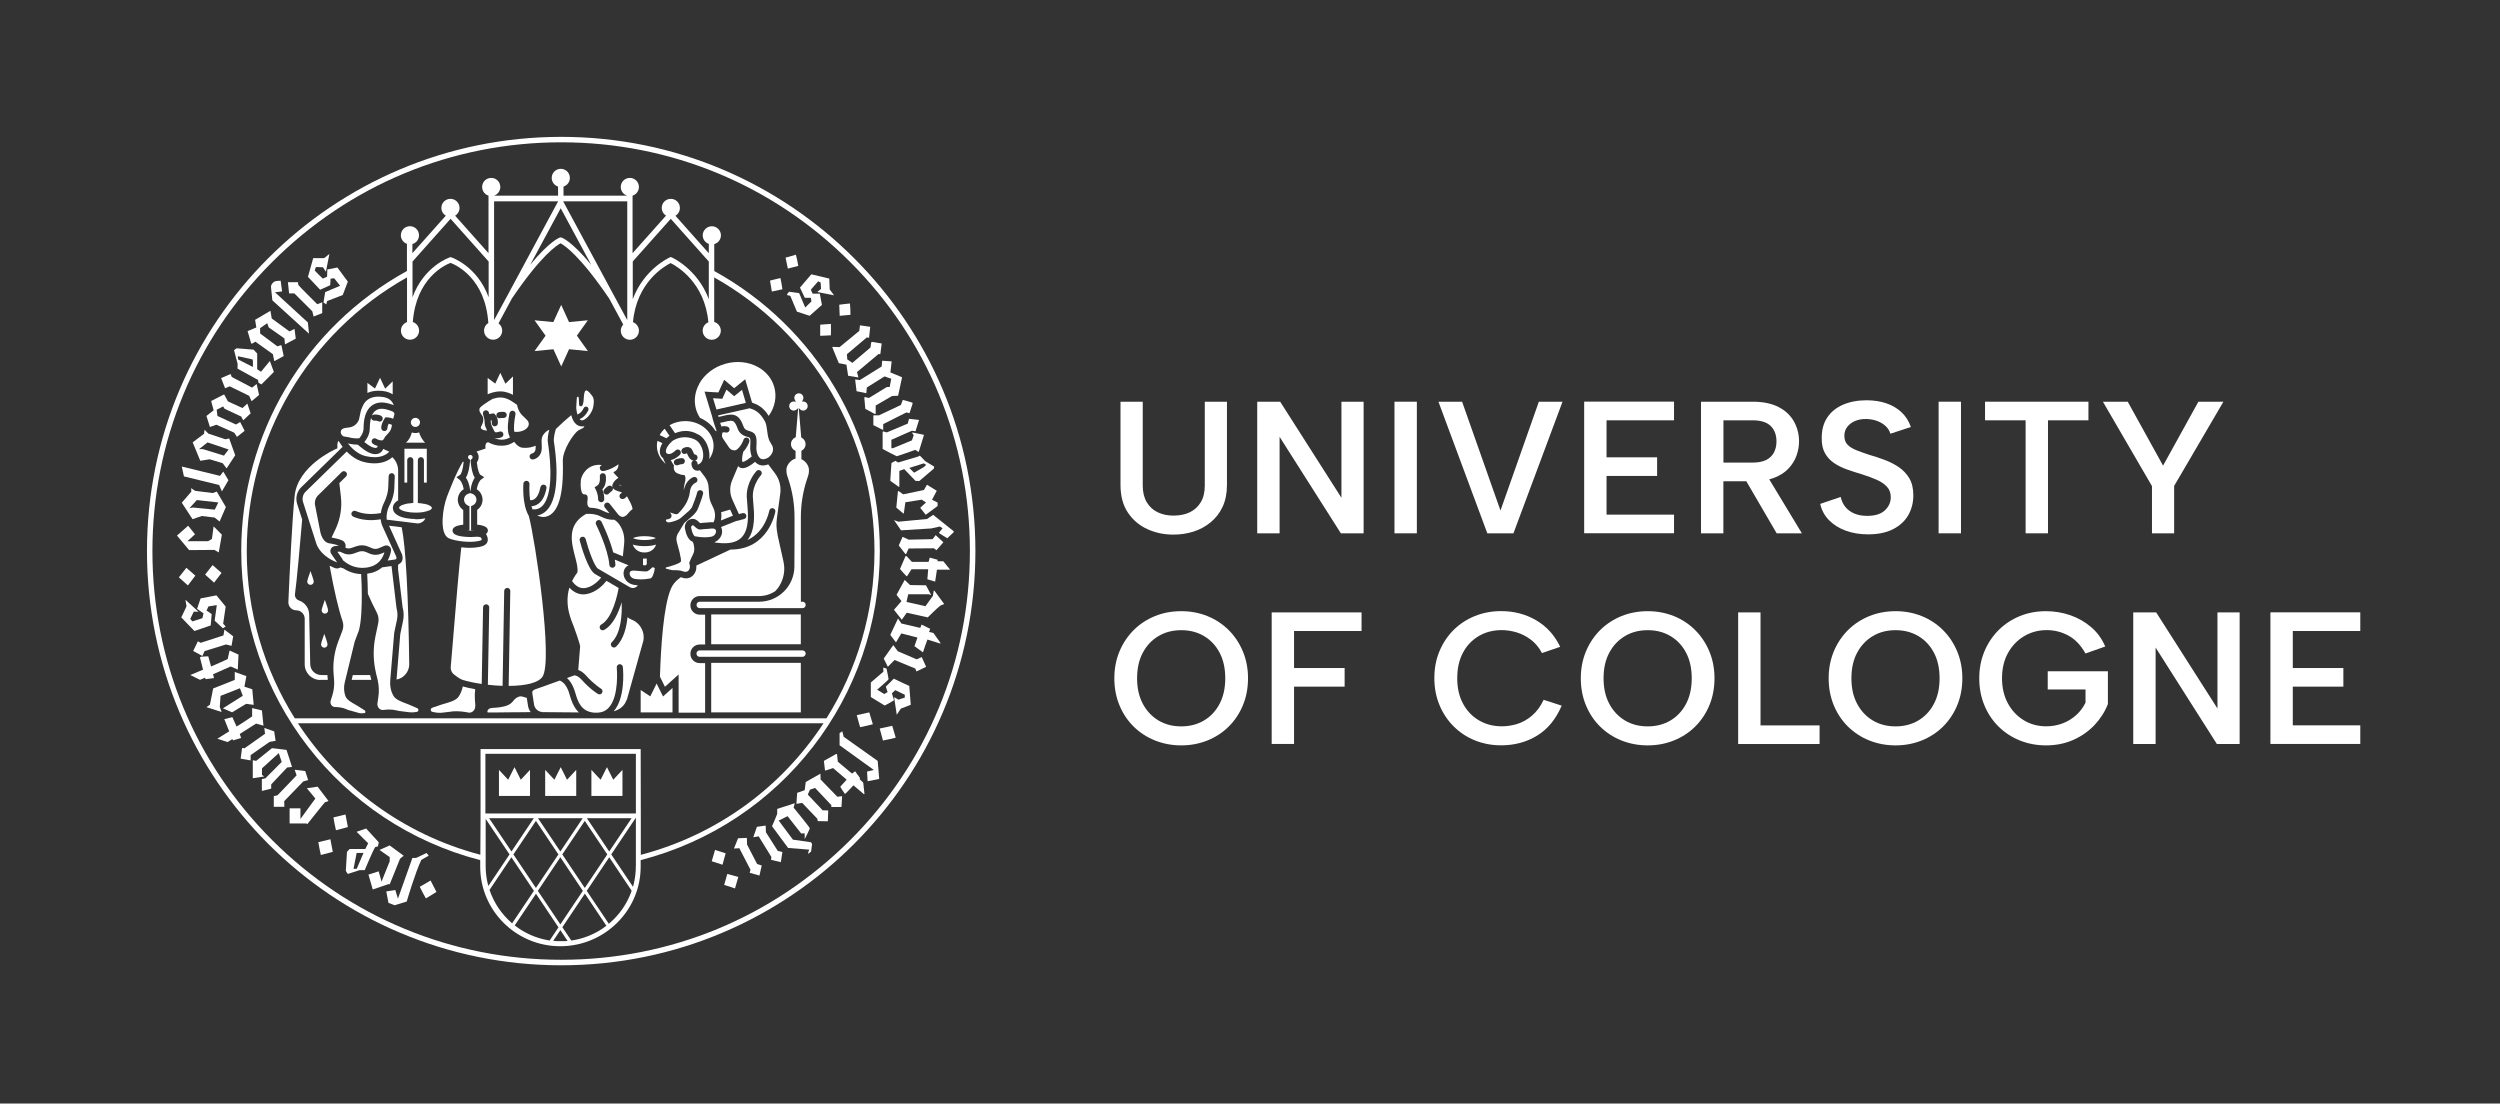 <?xml version="1.0" encoding="UTF-8"?>
<svg xmlns="http://www.w3.org/2000/svg" id="Englisch_Negativ" data-name="Englisch Negativ" viewBox="0 0 385.61 170.21">
  <rect x="0" y="0" width="385.61" height="170.21" fill="#333333" stroke="none"/>
  <g>
    <g>
      <g>
        <polygon points="88.88 118.75 87.46 120.27 86.49 118.33 85.51 120.27 84.09 118.75 84.09 122.77 88.88 122.77 88.88 118.75" style="fill: #fff;"></polygon>
        <polygon points="96.01 118.75 94.59 120.27 93.62 118.33 92.64 120.27 91.22 118.75 91.22 122.77 96.01 122.77 96.01 118.75" style="fill: #fff;"></polygon>
        <polygon points="81.75 118.75 80.33 120.27 79.36 118.33 78.38 120.27 76.96 118.75 76.96 122.77 81.75 122.77 81.75 118.75" style="fill: #fff;"></polygon>
      </g>
      <g>
        <rect x="109.7" y="102.24" width="13.82" height="7.64" style="fill: #fff;"></rect>
        <path d="M47.39,89.71c0,.27,.22,.5,.5,.5s.5-.22,.5-.5c0-.2-.26-.97-.5-1.63-.24,.66-.5,1.43-.5,1.63Z" style="fill: #fff;"></path>
        <path d="M68.89,76.77v.02c-.27,.68-.58,2.08-.62,3.34-.04,1.11,.1,2.52,.99,2.91,1.03,.44,3.2,.7,4.56,.41,.43-.1,.48-.17,.48-.18,0-.01,0-.07-.02-.14-.08-.26-.11-.27-.49-.33-.05-.01-.19-.01-.32-.01-.29,.03-.64,.04-.94,.04-.51,0-1.47-.04-2.09-.28l-.04-.02s-.03-.01-.04-.02c-.02,0-.05-.02-.09-.04-.01,0-.02,0-.04-.02-.04-.02-.09-.04-.14-.07-.07-.04-.12-.11-.17-.19-.08-.09-.12-.21-.12-.34,0-.32,.17-.76,1.65-.92v-2.27c-.52-.35-.84-.95-.84-1.58,0-.66,.35-1.28,.91-1.62-.17-1.01-.56-1.39-.6-1.43l-.52-.42,.56-.36c.15-.09,.43-.7,.55-1.94-.03-.04-.07-.09-.1-.14-1.04,1.71-2.16,4.63-2.53,5.6Z" style="fill: #fff;"></path>
        <path d="M64.07,80.05c-.56,0-1.97-.06-2.82-.63-.43-.27-.65-.64-.65-1.07,0-.08,0-.17,.03-.25,.08-.37,.34-.67,.78-.92v-4.59c0-.78-.32-1.53-.89-2.07-.41,.37-1.29,.95-2.75,.95-.52,0-1.08-.07-1.65-.21-.34-.08-.66-.21-.99-.37-.57-.29-1.13-.7-1.65-1.24l-6.33,6.18c-.43,.42-.58,1.03-.41,1.6l2.09,6.54c.79,1.93,2.96,2.69,2.98,2.7l.11,.06s.04,.01,.05,0c0,0,0-.02,0-.03l-.88-1.27c-.15-.22-.18-.5-.07-.74,.11-.24,.33-.41,.59-.45l.66-.08c-.49-.2-1.42-.35-1.61-.38-.75-.19-1.09-1.13-1.21-1.53l-.83-4.21c-.06-.19-.07-.4-.05-.6,.04-.44,.26-.86,.61-1.15l3.53-3.48c.14-.14,.36-.18,.53-.09,.06,.03,.1,.06,.14,.1,.09,.09,.14,.21,.14,.33,0,.13-.05,.25-.14,.34l-1.04,1.02,.24,2.09c.2,1.72-.09,3.46-.83,5.03l-.61,1.28c.34,.06,1.15,.22,1.64,.45,.41,.19,.62,.66,.49,1.1l.23,.1c.2,.06,.47,.04,.7-.04l.78-.27c.6-.21,1.24-.19,1.82,.06l.62,.26c.31,.13,.66,.13,.97,0l.91-.39c.25-.1,.54-.06,.75,.1,.21,.17,.31,.45,.26,.71-.05,.3-.19,.87-.52,1.47l1.15-.16s.03-.02,.04-.02h.02c.07-.06,.12-.09,.14-.12,.03-.04,.03-.09-.02-.3l-2.1-4.63c-.17-.38-.27-.76-.31-1.13-.35,.06-.69,.09-1,.11-.15,.01-.3,.02-.45,.02-1.52,0-2.52-.42-2.79-.55-.12-.06-.2-.16-.25-.28-.04-.12-.03-.25,.03-.36,.13-.23,.41-.32,.64-.21h.02c.16,.09,1.02,.45,2.35,.45h.03c.48,0,.97-.05,1.45-.14,.08-.57,.25-1.12,.51-1.63,.2-.4,.36-.83,.47-1.26,.1-.39,.16-.79,.17-1.19l.06-1.62c0-.25,.22-.46,.47-.46,.14,0,.25,.06,.34,.15,.09,.09,.13,.22,.13,.34l-.07,1.85c-.03,.63-.17,1.28-.43,1.94-.08,.22-.19,.45-.31,.68-.35,.68-.5,1.43-.44,2.21l4.74,.58c.32,.02,.67-.11,.94-.36,.13-.12,.23-.26,.29-.42-.47,.1-1.01,.15-1.57,.15Z" style="fill: #fff;"></path>
        <path d="M49.61,94.15c0,.27,.22,.5,.5,.5s.5-.22,.5-.5c0-.2-.26-.97-.5-1.63-.24,.66-.5,1.44-.5,1.63Z" style="fill: #fff;"></path>
        <path d="M66.15,78.76s.09-.04,.14-.07c.06-.03,.1-.06,.13-.08,.01-.01,.02-.02,.04-.03l.02-.02s.06-.06,.08-.08c.01-.01,.02-.02,.02-.03,.02-.04,.04-.07,.04-.1-.01-.02-.02-.03-.02-.05v-.03s-.01-.02-.01-.03c0,0-.02-.02-.03-.03l-.04-.04s-.03-.03-.04-.05c-.02-.02-.04-.03-.07-.05l-.02-.02s-.07-.04-.1-.06c-.04-.02-.09-.04-.14-.07h-.02s-.07-.04-.1-.05c-.06-.02-.13-.04-.2-.07-.04-.01-.08-.02-.12-.03-.09-.02-.18-.04-.27-.06h-.07c-.26-.06-.53-.09-.8-.11h-.12s0-6.62,0-6.62c0-.26,.21-.47,.47-.47s.47,.21,.47,.47v3.46h.44v-5.22h-3.45v5.22h.43v-3.46c0-.26,.21-.47,.47-.47s.47,.21,.47,.47v6.61s-.12,0-.12,0c-.06,0-.12,.01-.18,.02h-.05c-.1,.01-.2,.02-.29,.04-.03,0-.06,0-.08,.01l-.02-.06v.06s-.04,0-.07,0l-.22,.04s-.06,.01-.09,.02c-.03,0-.06,.01-.09,.02-.03,0-.05,.01-.07,.02-.16,.04-.31,.09-.45,.15h-.03c-.07,.05-.13,.08-.18,.11l-.03,.02s-.09,.06-.12,.09c0,.01-.02,.02-.03,.03-.03,.03-.05,.05-.06,.07,0,0,0,.02,0,.03v.02s0,.02-.01,.03c0,.23,.42,.47,1.07,.61,.43,.1,.93,.15,1.46,.15,.04,0,.08,0,.13,0h.19c.08,0,.16-.01,.23-.02,.02,0,.05,0,.07,0h.06c.17-.02,.29-.04,.41-.05h.04c.2-.04,.4-.08,.57-.13l.06-.02c.11-.03,.2-.07,.26-.1l.05-.02Z" style="fill: #fff;"></path>
        <path d="M72.3,70.76l.19,.15v.29c-.07,.8-.23,1.86-.63,2.47,.25,.36,.56,1,.67,2.02l.02,.21,.02-.2c.11-1.04,.42-1.67,.66-2.02-.4-.61-.56-1.68-.63-2.47l-.02-.24,.19-.18c.09-.07,.13-.16,.13-.27,0-.2-.16-.35-.36-.35s-.35,.16-.35,.35c0,.1,.04,.19,.12,.25Z" style="fill: #fff;"></path>
        <path d="M83.61,109.84s.03,0,.05,0c.02,0,.03,0,.04,0l5.59,.05c-.85-.81-1.2-1.94-1.42-2.71-.09-.3-.17-.56-.25-.75-.26-.57-.57-1.15-1.27-1.46-1.3,.47-2.69,.96-3.27,1.17l-.32,.11c-.43,.15-.71,.25-.65,.69,.06,.48,.25,1.62,.25,1.63,.03,.33,.17,.63,.4,.86h0c.23,.23,.53,.37,.85,.39h0Z" style="fill: #fff;"></path>
        <path d="M124.03,101.22s.03-.02,.04-.03c.03-.03,.06-.05,.08-.08,0,0,.01-.02,.03-.04,.02-.04,.04-.07,.06-.1v-.03s.03-.08,.03-.12v-.03s-.01-.09-.03-.13v-.03s-.03-.04-.05-.07v-.02s-.03-.02-.04-.03v-.02s-.05-.04-.07-.06c-.02-.02-.05-.03-.07-.04-.03-.02-.05-.03-.07-.04-.06-.02-.11-.03-.16-.03h-15.87c-.26,0-.48,.21-.48,.48v.03c0,.26,.21,.48,.48,.48h15.87c.05,0,.11-.01,.16-.03,.01,0,.03-.01,.04-.02l.04-.02Z" style="fill: #fff;"></path>
        <path d="M74.3,105.51l.21-11.83c0-.26,.21-.47,.47-.47,.14,0,.26,.05,.35,.15,.09,.09,.13,.21,.13,.33l-.21,11.93c.71,.08,1.48,.14,2.27,.17l.25-14.64c0-.26,.22-.47,.47-.47,.13,0,.25,.05,.34,.14,.09,.09,.14,.21,.13,.34l-.25,14.64c2.76-.02,4.61-.52,5.21-1.41,1.67-2.49-1.12-21.1-2.1-24.8h0c-1.09-1.84-.84-4.96-.84-4.99,.01-.26,.24-.45,.5-.44,.26,.02,.46,.25,.44,.51h0c-.02,.32-.06,1.38,.1,2.48,.16,.01,.38,0,.6-.13,.46-.26,.8-.91,.99-1.88,.03-.13,.1-.24,.21-.31,.11-.07,.23-.1,.35-.07,.12,.02,.23,.09,.3,.19,.07,.1,.1,.23,.07,.35-.24,1.28-.73,2.14-1.47,2.54-.26,.15-.55,.23-.85,.24,.05,.16,.1,.33,.17,.49,.64,.04,1.13-.13,1.54-.56,2.02-2.12,.95-8.95,.83-9.73-.08-.49,0-1.18,.21-2-.33,.14-.75,.47-1,.91-.21,.37-.19,.76-.17,1.21v.1c.02,.33,.04,.66-.03,1.03-.22,1.18-1.28,1.34-1.29,1.34-.12,.02-.25-.01-.35-.08-.1-.07-.17-.19-.19-.31-.02-.12,0-.24,.08-.35,.07-.1,.18-.17,.31-.19,.07-.01,.42-.11,.51-.58,.04-.21,.04-.43,.03-.61-.52,.22-1.05,.33-1.58,.33-.17,0-.31-.01-.45-.02-.51-.05-.91-.44-1.16-.76-.03-.04-.06-.07-.08-.1,0-.01-.01-.02-.02-.03,0,0-.01-.02-.02-.02-.08,.06-.16,.1-.23,.14-.03,.02-.06,.04-.09,.05-.08,.04-.17,.09-.27,.13-.02,.01-.05,.03-.08,.04-.09,.04-.2,.08-.31,.11-.02,0-.05,.02-.09,.02-.06,.02-.13,.03-.19,.04l-.13,.03c-.12,.02-.22,.03-.32,.03h-.06s-.1,0-.16,0c-.02,0-.05,0-.08,0-.09,0-.19,0-.29-.01,0,0-.05,0-.09,0-.1,0-.21-.03-.32-.05-.04,0-.06-.01-.08-.02,0,0-.02,0-.02,0-.04-.01-.07-.02-.1-.02h-.02s-.08-.03-.12-.04h-.02s-.04-.02-.06-.02c-.09-.03-.15-.05-.22-.07-.03-.01-.04-.01-.05-.02-.07-.03-.13-.05-.18-.07l-.07-.03s-.04-.02-.06-.03c-.03,0-.07-.03-.1-.05h-.02s-.04-.02-.06-.04l-.06-.03-.02-.02s0,0,0,0c-.03,0-.05,0-.09,.01h-.02c-.47,.08-.35,.84-.35,.85l.02,.1-.1,.03s-.57,.21-1.3,.44c.21,.24,.33,.53,.33,.85,0,.3-.1,.58-.28,.8,.12,1.25,.4,1.85,.55,1.94l.59,.36-.55,.42s-.42,.39-.6,1.44c.55,.35,.89,.96,.89,1.61s-.32,1.22-.83,1.58v2.27c1.48,.16,1.65,.6,1.65,.92,0,.2-.1,.38-.3,.52,.1,.14,.18,.29,.23,.48,.1,.34,.08,.64-.07,.89-.22,.38-.66,.52-1.1,.62-.46,.1-1,.15-1.57,.15-.39,0-.82-.03-1.29-.08-.37,3.26-.87,9.36-1.24,13.83v.05c-.18,2.1-.31,3.76-.39,4.6-.04,.41,.15,.73,.32,.96,.1,.13,1.01,.85,1.53,1.01,.75,.24,1.78,.46,2.91,.62Z" style="fill: #fff;"></path>
        <path d="M73.94,63.21v.03c0,.24,.14,.43,.28,.64,.18,.24,.36,.49,.33,.86-.03,.47-.18,.75-.29,.95-.13,.24-.16,.31,.03,.49,.17,.17,.53,.21,.84,.24-.14-.3-.25-.56-.29-.69-.09-.31-.11-.7-.11-.98l-.23-.87c-.03-.11-.02-.24,.04-.35,.06-.11,.17-.2,.29-.23,.26-.06,.52,.09,.58,.33l.07,.26c.18-.07,.35-.11,.53-.11h.19l.14,.13c.09,.09,.52,.57,.45,1.42-.03,.26-.26,.44-.51,.43-.26-.03-.45-.26-.43-.52,.02-.17,0-.32-.05-.46-.04,.03-.08,.05-.11,.08,0,.13,.02,.42,.07,.59,.05,.17,.35,.83,.58,1.19,.11,.06,.37,.06,.67-.06,.11-.05,.24-.04,.36,0,.12,.05,.21,.14,.25,.26,.09,.25-.03,.52-.27,.61-.36,.14-.73,.19-1.04,.14,0,0,0,.01,0,.02,.88,.32,1.65,.27,2.35-.14-.03-.07-.07-.15-.11-.25-.41-.87-.15-2.56,.04-3.49,.02-.12,.1-.23,.2-.3,.11-.07,.23-.1,.35-.07,.12,.02,.23,.1,.3,.2,.07,.11,.1,.23,.07,.36-.24,1.17-.27,2.17-.19,2.67,.11,.02,.24,.03,.37,.03,.26,0,.52-.04,.78-.12,.56-.17,.96-.51,1.07-.91,.07-.28-.01-.57-.24-.8h0c-.13-.14-.26-.26-.37-.37-.5-.46-.97-.9-1.18-1.98l-.96-.64s-.75-.49-1.61-.49c-.38,0-.78,.08-1.2,.22-.37,.2-.76,.45-1.2,.75h0c-.83,.58-.83,.69-.83,.93Zm2.69,.58c.07-.11,.17-.18,.3-.21,.32-.07,.66-.06,.8-.05,.26,.02,.45,.25,.43,.51-.01,.13-.07,.24-.17,.32-.09,.08-.22,.11-.34,.11-.1,0-.34-.01-.51,.03-.04,0-.07,.01-.11,.01-.11,0-.21-.03-.29-.1-.09-.07-.15-.16-.17-.27-.03-.12,0-.25,.06-.36Z" style="fill: #fff;"></path>
        <path d="M75.22,60.82c.35-.16,1.08-.45,1.95-.45s1.6,.34,1.95,.53v-2.84l-1.16,1.13-.79-1.68-.78,1.66-1.17-.87v2.52Z" style="fill: #fff;"></path>
        <path d="M96.67,108l2.44-8.73c.54-1.49-.23-3.14-1.7-3.7-.23-.09-.43-.21-.62-.37-.14,1.45-.56,3.37-1.76,4.54-.08,.09-.2,.14-.33,.14s-.25-.05-.34-.15c-.09-.08-.13-.2-.14-.32,0-.13,.05-.25,.14-.34,1.47-1.44,1.59-4.39,1.53-6.02v-.16c-.49,1.6-1.32,3.52-2.7,4.27-.25,.13-.51,.05-.64-.19-.06-.11-.07-.24-.04-.36,.04-.12,.12-.22,.23-.28,1.78-.98,2.54-4.81,2.68-5.64-.56-.32-1.26-.73-1.88-1.1-.44,.57-1.55,1.8-3.13,2.05-.14,.03-.29,.04-.44,.04-.79,0-1.52-.36-2.14-1.04-.12,.37-.2,.74-.24,1.09-.25,2.01,.38,3.6,.94,5,.04,.11,.96,2.61,.95,3.01l-.29,3.6c.44,.16,.85,.45,1.22,.87,1.23,1.38,2.28,2,2.29,2.01,.22,.13,.3,.42,.17,.65-.09,.14-.24,.23-.41,.23-.08,0-.17-.02-.24-.07,0,0-1.16-.67-2.52-2.2-.35-.39-.71-.61-1.08-.67-.29,.1-.69,.25-1.17,.42,.48,.42,.77,.96,1,1.48,.11,.25,.2,.53,.3,.86,.37,1.25,.84,2.8,2.84,3h.6c.71-.03,1.28-.29,1.73-.8,1.63-1.81,1.21-6.11,1.21-6.15-.01-.13,.03-.26,.11-.36,.08-.09,.19-.15,.31-.16,.26-.02,.49,.16,.52,.42v.02c.08,.79,.35,4.81-1.42,6.83,1.01-.29,1.68-.87,1.98-1.73Z" style="fill: #fff;"></path>
        <path d="M72.13,77.96l.28,.12v3.73l-.45,.02s-.06,0-.09,0c.43,.02,.88,.02,1.24,0,.05,0,.09,0,.13,0-.05,0-.09,0-.14-.01l-.44-.02v-3.73l.27-.12c.34-.16,.56-.5,.56-.88,0-.4-.25-.76-.62-.9l-.34-.12-.33,.12c-.38,.13-.63,.49-.63,.9,0,.38,.22,.71,.56,.88Z" style="fill: #fff;"></path>
        <polygon points="54.42 104.12 54.24 104.87 57.27 104.87 57.09 104.12 54.42 104.12" style="fill: #fff;"></polygon>
        <path d="M49.52,99.4c0,.27,.22,.5,.5,.5s.5-.22,.5-.5c0-.2-.26-.97-.5-1.63-.24,.66-.5,1.44-.5,1.63Z" style="fill: #fff;"></path>
        <path d="M49.42,104.87h1.14s-.06-.75-.06-.75h-.94c-.93,0-1.7-.75-1.71-1.68l-.16-7.67c-.02-.97-.65-1.84-1.57-2.15-.42-.14-.68-.56-.62-1,.26-1.79,.84-8.28,1.11-11.48l-.78-2.44c-.28-.92-.03-1.9,.65-2.56l6.37-6.22c-.21-.28-.42-.58-.61-.9-.02,0-.03,.02-.04,.03-.12,.11-.18,.39-.16,.77v.33s-.28,.13-.28,.13c-.06,.02-5.82,2.57-6.31,7.18-.39,3.68-.77,11.85-.97,16.4-.01,.34,.11,.66,.34,.9,.23,.24,.55,.38,.89,.38s.66,.13,.91,.38c.24,.25,.38,.57,.38,.91v7.04c0,1.33,1.08,2.41,2.41,2.41Z" style="fill: #fff;"></path>
        <path d="M56.35,109.84c.02-.08,0-.2-.1-.27l-1.04-.66c-.12-.08-.27-.16-.43-.25-.58-.32-1.29-.73-1.49-1.26-.25-.66-.29-1.41-.12-2.11l1.54-6.33,.66-1.75c.38-1.47,.44-3.77,.43-5.44,0-.35,0-.69-.01-1.01v-.03c0-.14-.01-.26-.01-.39,0-.02,0-.06,0-.1l-.02-.39c-.02-.46-.04-.85-.05-1.16v-.14c-.99-.04-1.91-.33-2.74-.88l-.47-.14c-.31,.2-.74,.2-1.03,.01-.04-.01-.28-.1-.63-.28,.7,3.84,1.37,6.71,2,8.55,.16,.47,.15,1-.03,1.47l-.64,1.68c-.61,1.6-.85,3.34-.71,5.03l.08,.99c.04,.78-.05,1.56-.29,2.31l-.24,.76c-.08,.24-.04,.5,.1,.7,.12,.18,.31,.29,.52,.3l.42,.02c.55,.03,1.09,.17,1.6,.42l1.73,.49c.1,.03,.21,.04,.32,.04h.04l.41-.02c.17,0,.22-.14,.23-.18Z" style="fill: #fff;"></path>
        <path d="M73.32,108.89l-.07-.97c-.04-.52-.02-1.06,.05-1.61-.72-.13-1.36-.27-1.92-.43-.11,.57-.33,1.11-.64,1.57-.38,.57-1.34,.85-2.11,1.07-.21,.06-.41,.12-.57,.17l-1.4,.48c-.14,.05-.22,.17-.22,.32,0,.15,.1,.27,.24,.3,.46,.12,.93,.18,1.4,.15l1.28-.15c.62-.14,1.71-.09,2.4,.03l.5,.09c.26,.05,.52-.03,.72-.22,.23-.2,.34-.5,.32-.82Z" style="fill: #fff;"></path>
        <path d="M81.86,109.85c-.25-.33-.4-.72-.44-1.14l-.17-1.07-.65-.19c-.46-.14-.93,.12-1.23,.42-.05,.05-.1,.11-.14,.16l-.04,.05c-.4,.5-.81,.86-2.41,1.05-.2,.02-.37,.03-.53,.04h-.02c-.54,.03-.73,.06-.95,.3-.07,.07-.12,.25-.09,.36,0,.03,.02,.05,.05,.06h1.49c.18,0,.75,0,1.63-.02,.5,0,1.06,0,1.65-.01l1.87-.02Z" style="fill: #fff;"></path>
        <path d="M64.54,109.54c.01-.1-.03-.24-.17-.3l-1.27-.55c-.14-.06-.32-.13-.5-.2h-.02c-.7-.27-1.57-.59-1.89-1.16-.4-.7-.57-1.51-.5-2.32v-.04s.61-7.3,.61-7.3l.04-.23,.39-1.84c.12-.58,.1-1.19-.06-1.76l-.14-1.14-.64-5.39-1.45,.2c-.62,.54-1.39,.87-2.3,.98,.06,1.07,.09,2.11,.1,3.1,.46,1.06,.91,2,1.38,2.9,.26,.49,.34,1.07,.22,1.63l-.42,1.99c-.4,1.89-.37,3.88,.09,5.76l.02,.1,.19,.75c.02,.09,.04,.17,.05,.25,.19,.86,.22,1.74,.08,2.62l-.13,.89c-.04,.27,.04,.54,.21,.75,.16,.18,.37,.28,.6,.28,0,0,.01,0,.02,0,.03,0,.05,0,.06,0l.46-.05c.16-.01,.31-.02,.46-.02,.39,0,.78,.05,1.16,.14,.14,.04,.29,.07,.43,.09l1.41,.18c.18,.02,.35,.03,.48,.03,.25,0,.5-.02,.72-.07h.07c.19-.05,.23-.21,.23-.26Z" style="fill: #fff;"></path>
        <path d="M55.07,68.58c-.64,0-1.23-.14-1.41-.18,.5,.64,1.44,1.63,2.68,1.94,.51,.12,.99,.18,1.43,.18,.21,0,.42-.01,.61-.04,.27-.04,.51-.1,.72-.19,.51-.19,.8-.47,.94-.62l-.93-.43-.03,.07c-.13,.34-.52,.74-1.19,.74s-1.44-.4-2.42-1.22l-.28-.24s-.08,0-.13,0Z" style="fill: #fff;"></path>
        <path d="M56.67,60.61c.49-.23,1.05-.34,1.69-.34,.3,0,.6,.02,.9,.07,.5,.08,.94,.24,1.31,.49v-2.01l-1.16,1.13-.79-1.68-.78,1.66-1.17-.87v1.55Z" style="fill: #fff;"></path>
        <path d="M60.01,81.1l2.01,4.44c.25,.92-.11,1.25-.51,1.5-.01,0-.03,.02-.05,.03-.02,.01-.04,.03-.06,.04h0c0,.22,0,.45,0,.71l.7,5.85c.19,.68,.21,1.42,.06,2.13l-.42,2.01-.58,7.01c.48-.09,.92-.32,1.26-.68,.46-.46,.71-1.08,.7-1.72-.12-10.44-.54-18.12-1.16-21.09l-1.94-.24Z" style="fill: #fff;"></path>
        <path d="M60.07,63.29h-.02c-.9-.33-1.6-.32-2.09,.03-.26,.18-.46,.45-.61,.8,.07-.09,.18-.15,.31-.17,.67-.08,1.11,.18,1.14,.2,.22,.13,.3,.42,.17,.65-.09,.14-.24,.23-.41,.23-.08,0-.16-.02-.24-.07-.15-.07-.36-.09-.55-.08-.12,.02-.24-.02-.35-.1-.1-.08-.16-.19-.18-.31,0-.01,0-.03,0-.04-.13,.44-.2,.99-.2,1.65,0,1.02-.6,1.82-.85,2.1,.92,.75,1.43,.91,1.71,.91,.25,0,.31-.14,.31-.14l.03-.17c-.45-.12-.7-.3-.75-.35-.09-.06-.15-.18-.17-.3-.02-.13,.02-.25,.1-.35,.16-.2,.45-.24,.66-.08,0,0,.24,.18,.71,.23h.03c.05,0,.11,0,.16-.01,.11-.02,.3-.29,.4-.53l.02-.03,.51-.56c.25-.26,.42-.58,.49-.94l.05-.3c-.04-.06-.22-.15-.5-.2-.13,.26-.2,.5-.19,.62,.02,.26-.17,.49-.43,.51h-.05c-.24,0-.44-.18-.47-.43-.05-.54,.32-1.2,.48-1.46l.15-.23h.28c.09,.02,.53,.04,.93,.22,.04-.17,.09-.36,.13-.49,.16-.47-.04-.58-.7-.81Z" style="fill: #fff;"></path>
        <path d="M56.09,62.37c-.05,.08-.1,.16-.13,.24-.29,.56-.41,1.19-.49,1.64-.05,.26-.09,.47-.15,.59-.28,.63-.88,1.06-1.57,1.1-.42,.03-.75,.11-.94,.23-.17,.11-.26,.3-.25,.52,.02,.26,.19,.5,.43,.62l.81,.14s.07,.02,.18,.04c.06,.02,.13,.03,.21,.05,.21,.04,.53,.08,.87,.08,.13,0,.25,0,.35-.02h0s.67-.69,.67-1.54c0-1.51,.34-2.61,1-3.27,.46-.46,1.09-.71,1.8-.71,.45,0,.95,.1,1.5,.29h.02c.1,.04,.21,.08,.33,.13-.17-.51-.59-1.1-1.62-1.26-.28-.04-.52-.06-.75-.06-.8,0-1.44,.24-1.91,.7-.04,.04-.08,.08-.12,.13-.08,.1-.17,.21-.24,.33Z" style="fill: #fff;"></path>
        <path d="M57.25,87.39c1.28-.42,1.82-1.4,2.05-2.2l-.53,.22c-.54,.23-1.17,.23-1.71,0l-.62-.27c-.37-.15-.77-.16-1.13-.03l-.78,.28c-.44,.15-.9,.17-1.34,.03l-.77-.33s-.1,0-.15,0l-.22,.03,.7,1.01c.06,.07,.1,.16,.14,.28,.89,.78,1.9,1.18,3.02,1.18,.42,0,.82-.05,1.18-.15v-.03s.16-.04,.16-.04v.02Z" style="fill: #fff;"></path>
        <polygon points="86.56 47.03 85.35 49.68 85.31 49.68 82.45 49.4 84.15 51.78 82.45 54.15 85.36 53.87 86.57 56.52 87.77 53.87 87.82 53.87 90.68 54.15 88.98 51.77 90.67 49.4 87.77 49.68 86.56 47.03" style="fill: #fff;"></polygon>
        <path d="M115.96,70.42c-.19-.48-.28-1.06-.24-1.59,.09-1.31,0-1.33-.39-1.44-.1-.03-.21-.06-.33-.1-.21-.07-.39-.16-.55-.27-.45-.32-.6-.72-.74-1.08v-.02c-.11-.27-.21-.54-.46-.82-.27-.31-.79-.21-1.56-.01-.21,.05-.41,.1-.61,.13,.06,.2,.13,.4,.19,.57,.21-.06,.53-.1,.93,.01,.12,.04,.22,.12,.28,.23,.06,.11,.07,.24,.03,.36-.07,.25-.34,.39-.59,.32-.21-.06-.35-.03-.42,0-.02,.01-.05,.02-.07,.02l-.02,.07s-.02,.08-.02,.11c-.1,.4,0,.56,.29,.98l.78,1.15c.18,.26,.47,.42,.79,.42,.07,0,.14,0,.22-.02,0,0,0,0,.02,0,.15-.08,.29-.19,.42-.33l.11-.12c.35-.41,.57-.89,.63-1.06,0-.06,.02-.12,.06-.19,.06-.11,.16-.19,.28-.23,.12-.03,.25-.02,.36,.04,.17,.09,.27,.3,.24,.5-.03,.22-.35,1-.95,1.64-.22,.81-.21,1.46-.12,1.56,.07,0,.43,0,1.42-.84Z" style="fill: #fff;"></path>
        <polygon points="113.24 61.11 112.05 60.1 111.41 61.51 109.98 61.42 110.51 63.17 111.28 62.99 115.04 62.14 114.45 60.13 113.24 61.11" style="fill: #fff;"></polygon>
        <path d="M118.5,67.49c-.08-.36-.12-.7-.17-1.04v-.02c-.08-.58-.15-1.08-.33-1.41l-.02-.04c-.78-1.43-1.57-1.73-2.09-1.92-.08-.03-.16-.06-.23-.09l-.28,.06-4.61,1.04c.02,.07,.04,.15,.06,.23,.22-.03,.46-.09,.65-.14,.4-.1,.84-.21,1.27-.21,.45,0,.89,.13,1.24,.53,.35,.41,.5,.8,.62,1.12,.17,.44,.24,.64,.71,.8,.05,.02,.1,.03,.15,.05l.14,.04c.9,.26,1.19,.66,1.06,2.41-.05,.69,.19,1.57,.68,1.85,.29,.17,.68,.1,1.17-.18,.41-.34,.65-.71,.7-1.06,.07-.52-.08-.75-.28-1.07-.15-.24-.33-.51-.42-.95Z" style="fill: #fff;"></path>
        <path d="M113.05,79.54l-.43-.94-1.39,.4c.07,.43,.05,.87-.04,1.28l1.86-.74Z" style="fill: #fff;"></path>
        <path d="M107.25,82.73c1.17,.23,1.99,.15,2.47,.05,.43-.09,.74-.46,.72-.85,0-.13-.05-.22-.12-.29-.14-.12-.41-.14-.54-.12-.15,.01-.91,.09-1.37,.11-.07,0-.13,.01-.2,.03-.48,.07-.66-.06-1.19-.56-.06-.05-.1-.08-.15-.08-.02,0-.04,0-.06,.01-.14,.05-.23,.22-.2,.39,.16,.86,.43,1.28,.63,1.32Z" style="fill: #fff;"></path>
        <path d="M119.93,82.41c-.18-.81-.21-1.63-.1-2.44l.54-3.98c.1-1.07-.19-2.14-.84-2.99l-1.03-1.37c-.62,.24-1.17,.22-1.64-.06-.14-.08-.27-.19-.4-.33-1.13,.92-1.85,1.17-2.42,.83-.07-.05-.13-.1-.19-.17l-.92,2.18c-.41,.96-.4,2.05,.04,3l1,2.21,.57-.14c.12-.03,.25-.01,.36,.05,.11,.07,.18,.17,.21,.29,.06,.25-.09,.51-.34,.57l-1.26,.32-2.29,.91c.09,.17,.15,.37,.16,.58,.05,.76-.46,1.48-1.2,1.77l.34,.08s.08-.01,.13,0c1.69,.22,2.93-.04,3.68-.77,1.28-1.23,1.07-3.67,.93-5.29v-.02c-.04-.41-.07-.74-.08-1-.06-2.23,1.34-3.82,1.5-3.99,.18-.19,.48-.2,.67-.02,.19,.18,.2,.48,.02,.67-.01,.01-1.3,1.41-1.25,3.32,.01,.26,.04,.6,.07,.94,.15,1.66,.37,4.13-.89,5.73,2.75-1.26,3.33-4.39,3.36-4.52,.02-.13,.09-.24,.2-.31,.1-.07,.23-.09,.35-.07,.25,.04,.43,.29,.38,.54-.04,.24-1.11,5.84-6.9,5.84h-.04l-5.25,2.47c.03,.3,0,.56-.07,.78-.26,.75-.82,1.19-1.5,1.19-.01,0-.02,0-.04,0-.28,0-.61-.12-.77-.18h0s-.31,.23-.31,.23c-.54,.41-.96,.93-1.21,1.51-1.15,2.64-1.56,8.85-1.71,13.61l.77,1.55,2.11-1.9v5.9h4.09v-7.65h-.85c-.78,0-1.42-.64-1.42-1.42v-.03c0-.78,.64-1.42,1.42-1.42h.85v-4.6h-.85c-.78,0-1.42-.64-1.42-1.42v-.03c0-.78,.64-1.42,1.42-1.42h9.17c.89,0,1.76-.26,2.5-.76,.24-.24,.46-.52,.64-.82,.68-1.1,.91-2.45,.63-3.71l-.93-4.18Z" style="fill: #fff;"></path>
        <path d="M89.59,74.2c-.08,.71,0,1.63,.27,1.94,.06,.07,.13,.1,.21,.1,.22,0,.37,.05,.46,.16,.13,.15,.15,.4,.08,.85-.03,.21-.1,.92,.39,1.06,0,0,.02,0,.03,0,.76,.02,1.43,.18,1.98,.48,.35,.19,.69,.31,1,.38l-.72-.89c-.08-.1-.11-.23-.1-.35,.01-.12,.08-.23,.17-.31,.08-.07,.19-.1,.29-.1,.02,0,.03,0,.05,0,.13,.01,.24,.07,.33,.17l1.36,1.71c.23,.22,.45,.33,.65,.33s.38-.12,.5-.2l.03-.02c.09-.06,.2-.18,.31-.32,.17-.19,.37-.43,.66-.64,.1-.07-.14-.79-.61-1.59l-.22-.41c-.16,.19-.35,.32-.42,.36h-.02c-.23,.13-.52,.07-.65-.14-.14-.22-.07-.51,.15-.66,.07-.04,.13-.1,.18-.15-.1-.04-.23-.07-.32-.1l-.05-.02c-.47-.14-.91-.27-1.08-.63-.08-.17-.08-.37,0-.54,.17-.39,.48-.72,.89-.97,0-.01-.02-.02-.03-.03-.23-.23-.62-.63-.68-.73l-.07-.12,.13-.06c.56-.27,.66-.8,.66-1.15-1.15,.85-2.22,1.04-2.34,1.05-.02,0-.05,0-.07,0-.24,0-.44-.17-.47-.4-.02-.12,0-.25,.08-.35,.06-.08,.14-.14,.24-.17-.14-.03-.28-.05-.39-.05-1.89,0-2.77,1.53-2.88,2.49Zm4.88,.94c.07,.11,.09,.23,.06,.35-.03,.12-.1,.23-.21,.3-.07,.04-.27,.19-.39,.33-.09,.11-.22,.17-.37,.17-.11,0-.21-.04-.3-.11-.1-.08-.16-.19-.17-.32-.01-.13,.02-.25,.1-.35,.24-.29,.57-.51,.6-.53,.22-.14,.51-.08,.65,.14Zm-1.57-2.15c.26-.04,.5,.13,.54,.39,0,.06,.21,1.34-.53,2.09,.13,.33,.32,.95,.29,1.55-.01,.25-.22,.45-.47,.45h-.02c-.27-.02-.47-.24-.46-.5,.04-.66-.33-1.39-.34-1.42l-.2-.4,.39-.23c.56-.33,.42-1.38,.42-1.39-.04-.26,.13-.5,.39-.54Z" style="fill: #fff;"></path>
        <path d="M124.77,72.44c0-.58-.48-1.28-1.09-1.58l-.07-.03v-1.29l.06-.04c.36-.2,.59-.58,.59-.99s-.24-.81-.62-1l-.06-.03v-.07s-.38-4.46-.38-4.46l.23,.2c.13,.12,.29,.18,.45,.18,.39,0,.7-.31,.7-.7s-.3-.68-.67-.7h-.21s.11-.19,.11-.19c.07-.11,.11-.24,.11-.37,0-.39-.31-.7-.7-.7s-.7,.31-.7,.7c0,.13,.04,.26,.11,.37l.14,.22-.28-.03s-.04,0-.06,0c-.39,0-.7,.31-.7,.7s.31,.7,.7,.7c.16,0,.32-.06,.45-.17l.23-.2-.37,4.48-.07,.03c-.41,.18-.67,.59-.67,1.03s.24,.82,.64,1.01l.07,.03v1.19l-.09,.03c-.76,.25-1.32,1.08-1.32,1.66s.05,.74,.24,1.31l.02,.06c.03,.09,.07,.2,.1,.31,.59,1.82,.89,3.73,.89,5.68v3.61l-.02,4c-.01,2.99-2.45,5.42-5.44,5.42h-9.17c-.26,0-.48,.21-.48,.48v.03c0,.26,.21,.48,.48,.48h15.87c.26,0,.48-.21,.48-.48v-.03c0-.26-.21-.48-.48-.48h-.26v-13.03c0-1.95,.3-3.86,.89-5.69,.05-.17,.1-.31,.14-.42,.17-.51,.22-.65,.22-1.26Z" style="fill: #fff;"></path>
        <rect x="109.7" y="94.77" width="13.82" height="4.6" style="fill: #fff;"></rect>
        <path d="M103.6,68.15c-.54,.42-.93,1.09-.89,1.53,.01,.14,.07,.22,.19,.29,.55,.29,1.28-.47,1.29-.48,.08-.09,.2-.15,.33-.16,.13,0,.24,.03,.34,.12,.19,.18,.21,.48,.04,.67-.21,.22-.76,.72-1.44,.84,.22,.41,.38,.68,.45,.76l.04,.04v.06s-.05,.25,0,.53c0,.05,.02,.09,.04,.15l.03,.05s.03,.08,.05,.11l.03,.04s.03,.04,.04,.06c0,0,.01,.01,.02,.02,.01,.01,.02,.02,.03,.03,.05,.05,.09,.08,.14,.11h0l.04,.03c.08,.04,.14,.07,.21,.1,.04,.02,.07,.03,.1,.04l.07,.03s.02,0,.03,0c.05,.02,.08,.03,.1,.04l.1,.03s.06,.02,.09,.02c.02,0,.03,0,.04,.01l.13,.03s.03,0,.05,0h0c.08,0,.12,.01,.16,.02h.15s0,.07,0,.07c.11,.12,.24,.45-.02,1.35-.1,.36-.11,.68-.1,.97,.24-1.63,1.46-2.07,1.47-2.07,.11-.04,.23-.04,.35,.01,.12,.05,.2,.14,.25,.26,.09,.24-.03,.52-.27,.61-.08,.03-.79,.36-.88,1.48-.05,.54-.36,1.39-.69,1.9-.45,.7-.94,1.2-1.08,1.34-.13,.12-.31,.16-.48,.11l-.82-.26s-.01,0-.02,0c.15,.13,.31,.32,.27,.58-.06,.38-.42,.44-.57,.47-.07,.01-.26,.04-.29,.09-.02,.03-.01,.19,.06,.25,.23,.18,.36,.16,.41,.15,.53-.07,1.47-.35,1.86-.72,.18-.17,.39-.35,.61-.53l.02-.02c.41-.34,.8-.66,1.05-1.07,.07-.13,.72-1.8,.8-2.26,.05-.26,.3-.42,.55-.37,.12,.02,.23,.09,.3,.19,.07,.1,.1,.23,.07,.36-.1,.52-.79,2.35-.93,2.58-.33,.55-.81,.94-1.27,1.32l-.06,.05c-.17,.14-.34,.28-.5,.44-.04,.04-.09,.08-.14,.11l-.86,1.43c-.33,.43-.44,.98-.3,1.49,.8,2.8,.66,3,.61,3.06-.27,.37-1.93,.79-2.26,.88-.06,.02-.06,.08-.06,.1,0,.02,0,.08,.08,.1l.63,.16c.14,.04,.29,.06,.44,.07,.04,0,.1,0,.18,0,.24,0,.67,0,.94,.06,.18,.05,.35,.1,.41,.12,.12,.04,.2,.06,.27,.07,.06,0,.09,0,.12,0,.31,0,.51-.17,.64-.55,0,0,0-.02,0-.02v-.02c.07-.25-.03-.61-.07-.76,0-.02,0-.03,0-.03v-.03s0-.04,.29-.68l.06-.13c.09-.2,.19-.42,.29-.62,.22-.47,.13-1.34-.1-1.76,0,0,0-.02-.01-.03-.73-.28-1.05-1.24-1.19-2-.13-.64,.23-1.29,.83-1.48,.12-.04,.24-.06,.35-.06,.2,0,.5,.06,.8,.34,.23,.22,.32,.29,.36,.32,0,0,.02,0,.03,0,.1-.02,.2-.03,.31-.04,.4-.02,1.04-.08,1.3-.1h.06c.08-.01,.22,0,.36,.01,.04-.08,.07-.17,.1-.25,.13-.39,.17-.81,.1-1.21-.03-.23-.1-.46-.19-.67l-.38-.81c-.17-.37-.27-.76-.3-1.17l-.1-1.39c-.04-.54-.24-1.05-.56-1.49l-.78-1.03s-.03,0-.04,.01c-.13,.04-.23,.05-.33,.05-.19,0-.36-.05-.51-.16-.4-.3-.42-.85-.42-.95,0-.21,.14-.39,.33-.45-.08,0-.16-.03-.25-.07-.39-.19-.64-.68-.77-1.07-.04,.01-.09,.03-.13,.06-.23,.13-.52,.07-.65-.15-.07-.11-.09-.24-.06-.36,.03-.12,.1-.23,.21-.29,0,0,.49-.33,.98-.16,.18,.06,.41,.21,.54,.57,.11,.31,.22,.46,.27,.52,.2,0,.39,.13,.45,.32,.08,.25-.04,.52-.29,.61-.02,0-.05,.01-.07,.02,.22,.04,.38,.23,.38,.46,0,.06,.02,.12,.03,.16,0,0,0,0,.01,0,.65-.2,.8-.87,.83-1.25,.08-1.05-.47-2.21-1.23-2.59-1.47-.73-2.89-.29-3.66,.3Zm1.57,2.51c.26,0,.47,.21,.47,.47s-.21,.47-.47,.47c-.11,0-.3,.02-.57,.13-.07,.03-.13,.05-.2,.05-.19,0-.36-.11-.43-.28-.1-.24,0-.51,.24-.63,.05-.02,.48-.21,.97-.21Z" style="fill: #fff;"></path>
        <path d="M65.58,68.28c-.12-.11-.23-.23-.32-.36-.15-.19-.28-.41-.39-.64-.09-.19-.16-.39-.22-.59-.37,.14-.76,.14-1.13,.01-.09,.36-.27,.86-.61,1.28-.09,.11-.19,.21-.3,.3h2.97Z" style="fill: #fff;"></path>
        <path d="M102.7,71.56c-.11-.19-.22-.4-.31-.58l-.05-.13-.05-.16c-.3-.22-.49-.55-.52-.93-.03-.43,.11-.92,.4-1.4l-.76-.36c-.06,.26-.09,.52-.09,.77,0,1.06,.5,2.06,1.39,2.79Z" style="fill: #fff;"></path>
        <path d="M103.27,67.23l-.75-1.1c-.31,.29-.57,.62-.77,.98l1.04,.49c.08-.07,.15-.14,.23-.2,.08-.07,.17-.13,.25-.18Z" style="fill: #fff;"></path>
        <path d="M63.38,65.01h0c0,.05-.01,.1-.01,.14,0,.19,.07,.36,.21,.5,.06,.06,.14,.11,.22,.15,.26,.11,.57,.05,.77-.15,.13-.13,.21-.31,.21-.5,0-.05,0-.1-.01-.14,0-.05-.02-.09-.04-.13-.04-.08-.09-.16-.15-.22-.13-.13-.31-.21-.5-.21s-.36,.07-.5,.21c-.06,.06-.12,.14-.15,.22-.02,.04-.03,.09-.04,.13Z" style="fill: #fff;"></path>
        <polygon points="103.73 106.11 102.27 107.43 101.28 105.43 101.04 105.92 100.3 107.41 98.82 106.43 98.82 109.88 103.73 109.88 103.73 106.11" style="fill: #fff;"></polygon>
        <path d="M88.14,64.15s-.02-.08-.03-.12c-.85,.71-1.67,1.45-2.37,2.14-.1,.33-.4,1.36-.3,1.98h0c.12,.77,.41,2.76,.4,4.86-.01,2.75-.51,4.67-1.48,5.69-.42,.44-.93,.71-1.51,.82,.28,.11,.61,.22,.97,.22,.16,0,.31-.02,.45-.06,1.85-.5,2.7-3.37,2.54-8.54-.05-1.79,1.74-4.36,2.43-4.78,.13-.08,.26-.13,.38-.19,.26-.11,.45-.2,.52-.44-.08,.02-.15,.03-.22,.04-.05,0-.1,0-.14,0-.54,0-1.26-.28-1.64-1.63Z" style="fill: #fff;"></path>
        <path d="M94.93,87.06c.02,.26-.17,.49-.43,.51h-.04c-.25,0-.45-.19-.47-.44-.19-2.48-2.03-6.19-2.05-6.22-.06-.12-.07-.24-.03-.37,.04-.12,.12-.22,.24-.28,.24-.12,.52-.02,.63,.22,.01,.02,1.2,2.4,1.81,4.73,.01,0,.03,0,.04,.01l1.44,.59,.19-1.81c.12-1.16-.07-2.05-.65-2.98-.3-.48-.63-.7-.87-.86-.07,0-.16,.01-.27,.01-.41,0-1.07-.1-1.92-.55-.66-.35-1.52-.39-2.12-.36l-.18,.1c-2.81,1.66-2.11,4.34-1.55,6.49,.25,.97,.47,1.8,.36,2.43l-.03,.06c-.04,.05-.42,.54-.79,1.28,.4,.58,1.07,1.23,2.04,1.08,1.12-.18,2-1.06,2.45-1.61l-.43-.25c-.23-.13-.41-.24-.53-.31-1.06-.64-2.07-4.11-2.35-5.15-.07-.25,.08-.51,.33-.58,.25-.07,.51,.08,.58,.33,.45,1.72,1.37,4.27,1.92,4.59,.75,.45,3.67,2.14,4.89,2.85,.31,.18,.68,.17,.98-.02,.1-.07,.19-.16,.26-.27-.27-.02-.51-.05-.74-.1-.89-.2-1.51-.99-1.46-1.84,.03-.39,.19-.72,.46-.95,.09-.08,.2-.14,.32-.19l-2.13-.88c.05,.28,.08,.51,.09,.73Z" style="fill: #fff;"></path>
        <path d="M107.86,59.21c-.69,1.24-.87,2.63-.5,3.92,.13,.46,.34,.9,.62,1.33,.98,.42,1.81,1.11,2.35,1.96l.03,.02c.06,.03,.12,.06,.18,.08-.11-.33-.59-1.71-.74-2.42l-1.13-3.7,1.18,.08,.96,.05,.89-1.95,1.54,1.3,1.7-1.38,1.06,3.6s.03,.01,.04,.02h.03s.1,.05,.14,.06c.55,.21,1.48,.56,2.36,1.97,.97-1.36,1.28-2.98,.85-4.47-.36-1.28-1.25-2.37-2.49-3.06h0c-1.48-.82-3.32-1.01-5.06-.51-1.74,.49-3.21,1.62-4.03,3.1Z" style="fill: #fff;"></path>
        <path d="M100.32,89.22c.27-.05,.57-.73,.68-1.56-.1-.1-.21-.16-.29-.17-.02,0-.07,0-.16,.08-.52,.51-.71,.63-1.19,.56-.01,0-.03,0-.06,0-.04,0-.09-.01-.15-.01-.5-.03-1.36-.11-1.37-.11h-.03s-.03,0-.04,0c-.14,0-.36,.03-.47,.13-.07,.06-.11,.15-.12,.28-.02,.39,.29,.76,.72,.85,.47,.1,1.29,.18,2.47-.05Z" style="fill: #fff;"></path>
        <path d="M95.52,74.84c.1,.04,.22,.07,.32,.1h.03s-.27-.18-.27-.18c-.03,.03-.05,.06-.08,.08Z" style="fill: #fff;"></path>
        <path d="M99.3,86.15s-.08,0-.12,0v1.02s.03,0,.05,0c.09,0,.17,.02,.24,.03h.06s.02,.01,.03,.01c.04-.03,.11-.09,.2-.17v-.89c-.08,0-.16,.01-.24,.01h-.21Z" style="fill: #fff;"></path>
        <path d="M91,60.64c-.24-.27-.44-.42-.58-.42-.04,0-.09,.01-.15,.09-.08,.1-.19,.37-.22,1.01-.03,.93-.17,1.35-.46,1.35-.13,0-.22-.11-.24-.13l-.02-.03v-.04s-.06-1.05-.06-1.05c0,0,0-.23-.13-.23-.14,0-.17,.19-.17,.2l-.09,1.43s0,.03,0,.05c0,.02,0,.04,0,.07v.02s0,.09,.02,.14v.03s.01,.08,.02,.13v.04c.03,.15,.07,.37,.13,.6,0,.01,0,.02,0,.04,.14-.05,.27-.13,.4-.23l.1-.08c.3-.28,.45-.62,.47-.66,.09-.21,.31-.31,.51-.23,.2,.08,.3,.31,.22,.51,0,0-.38,1-1.35,1.4,.11,.12,.24,.19,.37,.19,0,0,.02,0,.03,0,.11-.01,.22-.05,.34-.12,.09-.05,.18-.11,.27-.18,.1-.08,.19-.16,.29-.27,.01-.01,.03-.03,.03-.03,.29-.32,.52-.71,.67-1.1,.13-.35,.21-1,.19-1.36-.02-.47-.2-.69-.59-1.13h0Z" style="fill: #fff;"></path>
        <path d="M104.48,66.69c.07-.03,.13-.05,.2-.07,.36-.1,.72-.15,1.08-.15,.64,0,1.27,.17,1.83,.5,.01,0,.03,.01,.05,.02h.02c.74,.37,1.17,1.06,1.4,1.57,0,.02,.01,.03,.01,.04,.07,.16,.13,.32,.17,.47l.02,.05s.01,.07,.02,.1c.12,.44,.17,.89,.14,1.3,0,.1-.02,.21-.04,.31,.45-.61,.69-1.33,.69-2.05,0-2.11-1.97-3.83-4.38-3.83-.86,0-1.69,.22-2.41,.63l.84,1.23c.1-.04,.22-.08,.36-.12Z" style="fill: #fff;"></path>
        <path d="M99.4,84.24c-.68,0-1.31-.09-1.8-.24,.25,.72,.93,1.21,1.7,1.21h.21c.77,0,1.45-.49,1.69-1.21-.49,.16-1.12,.24-1.8,.24Z" style="fill: #fff;"></path>
        <path d="M97.63,83c.27,.13,.86,.3,1.77,.3s1.5-.17,1.77-.3c-.27-.13-.86-.3-1.77-.3s-1.5,.17-1.77,.3Z" style="fill: #fff;"></path>
      </g>
      <path d="M86.56,21.11c-35.29,0-63.89,28.61-63.89,63.89s28.61,63.89,63.89,63.89,63.89-28.61,63.89-63.89-28.6-63.89-63.89-63.89Zm44.58,108.47c-11.91,11.9-27.74,18.46-44.58,18.46s-32.67-6.56-44.58-18.46c-11.91-11.91-18.47-27.75-18.47-44.58s6.56-32.68,18.47-44.58c11.91-11.91,27.74-18.47,44.58-18.47s32.67,6.56,44.58,18.47c11.91,11.9,18.46,27.74,18.46,44.58s-6.56,32.67-18.46,44.58Z" style="fill: #fff;"></path>
      <path d="M110.17,41.81v-4.16c.59-.16,1.03-.7,1.03-1.35,0-.77-.63-1.4-1.4-1.4s-1.41,.63-1.41,1.4c0,.61,.39,1.13,.94,1.32v1.44l-5.15-5.78c.42-.24,.69-.69,.69-1.21,0-.78-.63-1.4-1.4-1.4s-1.4,.62-1.4,1.4c0,.5,.26,.94,.66,1.19l-5.16,5.79v-8.87c.57-.18,.98-.71,.98-1.34,0-.78-.63-1.4-1.4-1.4s-1.4,.62-1.4,1.4c0,.63,.41,1.16,.98,1.34h-9.81v-1.4c.57-.18,.98-.71,.98-1.34,0-.78-.63-1.4-1.4-1.4s-1.4,.62-1.4,1.4c0,.62,.41,1.16,.98,1.34v1.4h-9.89c.57-.18,.98-.71,.98-1.34,0-.78-.62-1.4-1.4-1.4s-1.4,.62-1.4,1.4c0,.62,.41,1.16,.98,1.34v8.87l-5.15-5.78c.41-.24,.68-.69,.68-1.2,0-.78-.63-1.4-1.4-1.4s-1.4,.62-1.4,1.4c0,.51,.27,.95,.68,1.2l-5.15,5.78v-1.41c.59-.16,1.02-.7,1.02-1.35,0-.77-.62-1.4-1.4-1.4s-1.4,.63-1.4,1.4c0,.61,.39,1.13,.94,1.32v4.19c-15.77,8.67-25.56,25.2-25.56,43.19,0,22.49,15.14,42.05,36.86,47.68v1.01c0,6.77,5.54,12.27,12.35,12.27s12.4-5.5,12.4-12.26v-1.02c21.74-5.62,36.89-25.18,36.89-47.68,0-17.97-9.79-34.52-25.56-43.2Zm-12.58-1.47l5.87-6.59,5.87,6.59v5.81c-1.75-4.68-5.65-6.42-5.7-6.44l-.17-.07-.16,.07c-.05,.02-3.96,1.77-5.7,6.44v-5.81Zm-.84-9.29v18.33l-9.89-18.33h9.89Zm-10.27,1.06l4.71,8.73c-3.04-3.68-4.5-4.17-4.58-4.2l-.06-.02-.19,.02c-.08,.02-1.54,.52-4.58,4.2l4.71-8.73Zm-10.27-1.06h9.88l-7.83,14.54-2.05,3.79V31.04Zm-12.58,9.29l5.87-6.59,5.87,6.59v5.52c-1.76-4.84-5.69-6.14-5.74-6.16l-.13-.04-.13,.04s-3.98,1.32-5.74,6.15v-5.51Zm11.62,96.05c-.23-.92-.34-1.86-.34-2.79v-7.29l.02,.03,3.66,5.45-3.27,4.87-.06-.27Zm18.42-4.6l-3.47,5.17-3.47-5.17,3.47-5.17,3.47,5.17Zm-3.15-5.59h6.9l-3.45,5.14-3.45-5.14Zm-.62,11.21l-3.47,5.17-3.47-5.17,3.47-5.18,3.47,5.18Zm-3.47-6.07l-3.45-5.14h6.9l-3.45,5.14Zm-.3,.45l-3.47,5.17-3.47-5.17,3.47-5.17,3.47,5.17Zm-7.24-.45l-3.45-5.14h6.9l-3.45,5.14Zm0,10.99c-1.54-1.35-2.7-3.07-3.36-5l-.02-.06,.03-.05,3.34-4.99,3.47,5.18-3.36,5.01-.11-.09Zm5.8,2.72c-.12-.01-.23-.03-.35-.06-1.76-.34-3.43-1.08-4.86-2.18l-.09-.07,3.28-4.88,3.47,5.18-1.36,2.03s-.05,0-.08-.01Zm2.85,.09h-.21c-.08,.02-.16,.03-.23,.03-.06,0-.12,0-.17,0-.16,0-.32,0-.47,0-.15,0-.29,0-.44,0-.11,0-.23,0-.35-.02-.11,0-.23-.02-.34-.03l1.1-1.65,1.11,1.66h0Zm5.59-2.05c-.53,.38-1.1,.71-1.69,.98-.33,.16-.66,.3-1,.42-.36,.13-.72,.24-1.09,.34-.19,.05-.39,.1-.58,.13-.12,.02-.23,.04-.35,.06-.08,.01-.16,.03-.24,.04h-.07s0,0,0,0l-1.37-2.04,3.47-5.18,3.32,4.95c-.12,.1-.26,.19-.39,.28Zm4.28-5.64c-.67,1.91-1.85,3.63-3.4,4.95l-.1,.09-3.41-5.08,3.47-5.18,3.35,5,.1,.15-.02,.06Zm.66-3.83c0,.43-.02,.86-.07,1.28-.01,.15-.03,.31-.06,.46-.02,.15-.04,.31-.08,.46-.02,.12-.04,.24-.07,.36-.04,.2-.09,.4-.15,.59,0,0,0,.02,0,.02l-3.36-5,3.75-5.59,.05-.07v7.48Zm.01-8.15h-23.21v-9.2h23.21v9.2Zm.76,6.37v-5.9s-.02-10.4-.02-10.4h-24.7v10.68s-.03,5.62-.03,5.62c-11.89-3.13-21.76-10.52-28.14-20.28H127.02c-6.39,9.77-16.26,17.16-28.17,20.29Zm-53.37-21.04c-4.72-7.52-7.41-16.39-7.41-25.78,0-17.53,9.45-33.65,24.72-42.23v6.89c-.54,.19-.94,.71-.94,1.32,0,.77,.62,1.4,1.4,1.4s1.4-.63,1.4-1.4c0-.62-.41-1.15-.97-1.33,.52-6.8,4.98-8.8,5.82-9.12,.85,.32,5.37,2.35,5.83,9.27-.4,.24-.66,.68-.66,1.18,0,.77,.63,1.4,1.4,1.4s1.4-.63,1.4-1.4c0-.46-.22-.87-.57-1.12l2.05-3.81s0-.01,.01-.02c4.52-6.68,6.95-8.23,7.51-8.52,.57,.3,2.99,1.86,7.52,8.55l2.15,3.98c-.23,.25-.38,.58-.38,.95,0,.77,.63,1.4,1.4,1.4s1.4-.63,1.4-1.4c0-.6-.39-1.12-.92-1.32,.55-6.18,4.88-8.65,5.81-9.11,.93,.47,5.27,2.94,5.82,9.13-.51,.21-.88,.71-.88,1.3,0,.77,.63,1.4,1.4,1.4s1.4-.63,1.4-1.4c0-.64-.44-1.18-1.02-1.35v-6.87c15.26,8.58,24.72,24.72,24.72,42.23,0,9.39-2.68,18.26-7.41,25.78H45.48Z" style="fill: #fff;"></path>
    </g>
    <g>
      <path d="M48.55,41.7l.17-.51,1.09,.03,.46,.69,.54-2.75c-.29,.2-.74,.65-.82,.65h-1.68l-.81,2.89,1.88,1.99,1.55-.7,.06-1.01,.56-.06,.91,1.16-2.3,.97-.27,1.6,.44,.3,.13-.52,2.41-.93,.78-2.06-1.61-2.18-1.55,.3-.04,1.12-.66,.29s-1.24-1.18-1.24-1.26" style="fill: #fff;"></path>
      <path d="M47.49,49.74l-5.08-4.66,1.1-.13-.22-1.65s-.81,0-1.03,.17c-.55,.43-.48,.76-.42,1.23l.17,1.63,5.65,5.14-.17-1.72Z" style="fill: #fff;"></path>
      <path d="M39.54,50.51s-.93,.39-1.35,.56c.03,.08,.54,1.85,.54,1.85l.1,.11,.56-.33,2.7,1.93,.22,1.08,1.45-.79-.36-1.69-.62,.19-2.66-1.98v-.82s1.09-.77,1.09-.77l.24,.65,2.42,1.7,.09,.92,1.66-.89-.19-1.5-.78,.39-2.74-2s-.11-.77-.2-1.18c-.61,.36-2.36,1.39-2.36,1.39" style="fill: #fff;"></path>
      <path d="M32.57,61.85l.38,1.44c-.39,.32-1.11,.87-1.11,.87l.54,1.7,.99-.35,2.76,1.23,.42,.65,1.18-.93c-.24-.47-.45-.93-.69-1.37-.22,.13-.65,.39-.65,.39l-2.85-1.32-.12-.96,1-.51,.21,.35,2.58,1.21,.3,.58,1.15-1.07-.51-1.51-.75,.69c-.47-.23-2.25-1.03-2.25-1.03,0,0-.38-.71-.56-1.04h-.1s-1.92,.98-1.92,.98Z" style="fill: #fff;"></path>
      <path d="M40.41,119.51v-1l2.59-2.35,.45,1.36-2.51,2.53-.55,.12v1.83l1.44-.36v-.65l2.46-2.61,.75-.08c-.29-.9-.55-1.78-.85-2.63-.75-.11-2.24-.27-2.24-.27l-2.44,1.96-.52-.1v2.78l1.75-.27c-.09-.08-.21-.15-.32-.24" style="fill: #fff;"></path>
      <path d="M42.23,122.8s0,1.53,0,1.64h1.63l-.02-.87,2.94-3.04,.75-.21-.45-1.39-1.63-.2,.3,.86-2.95,3.08-.57,.13" style="fill: #fff;"></path>
      <path d="M47.41,127.1c2.42-3.04,2.69-3.34,2.69-3.34,0,0,.38-.14,.57-.21l-1.68-2.21-1.66,.24,1.31,1.59-2.3,3.15v-1.64h-1.67v2.33h2.56s.12,.06,.19,.1" style="fill: #fff;"></path>
      <polygon points="38.66 116.47 41.58 114.43 42.51 114.27 42.29 112.81 40.77 112.28 40.88 113.18 37.7 115.43 37.44 115.36 37.33 115.43 37.12 117.02 38.66 117.29 38.66 116.47" style="fill: #fff;"></polygon>
      <path d="M35.95,114.2l1.24-.37s-.15-.44-.21-.62l2.52-1.6,1.14,.32-.24-2.35-1.51-.36v1.28s-1.67,1.15-2.4,1.56c-.23-.48-.65-1.44-.65-1.44l-1.24,.3,.75,1.88-1.82,1.14,1.56,.52,.75-.46,.11,.19" style="fill: #fff;"></path>
      <path d="M31.84,109.08l.54-.39,.5-2.5,3.33-1.32v-1.22s1.79,.64,1.79,.64l-.3,1.63,1.21,.39,.22,2.41-1.16-.16-2.17,1.31-1.42-.61,3.07-1.94-.44-1.16c-.97,.39-2.99,1.17-2.99,1.17l-.12,1.71,.29,.79-2.36-.76Z" style="fill: #fff;"></path>
      <path d="M31.71,104.76l-.08-.23-.77,.33-1.51-.74,1.97-.83-.48-1.89,.19-.11,1.09-.06s.3,1.06,.44,1.57c.82-.36,2.55-1.11,2.56-1.14,.1-.42,.29-1.32,.29-1.32l1.38,.63-.11,2.31-1.1-.48-2.72,1.2,.15,.59-1.3,.17Z" style="fill: #fff;"></path>
      <polyline points="35.97 98.14 34.61 97.12 34.47 98.01 30.96 99.15 30.52 98.92 29.8 100.41 31.22 101.18 31.55 100.43 34.87 99.4 35.71 99.62" style="fill: #fff;"></polyline>
      <path d="M27.95,95.22l2.04,2.11c.84-.3,2.51-.86,2.51-.86l.15-1.75-.79-.55,.29-.63,1.29-.21-.33,2.4,1.27,1.18,.43-.28-.39-.43,.39-2.64-1.43-1.73-2.44,.47-.54,1.61,.99,.7-.17,.74-1.54,.5-.34-.38,.55-1.13,.73,.02-2.02-1.85c.05,.41,.17,.91,.17,.99s-.56,1.17-.8,1.71" style="fill: #fff;"></path>
      <polygon points="27.59 89.05 28.98 90.3 30.13 88.79 28.75 87.58 27.59 89.05" style="fill: #fff;"></polygon>
      <polygon points="27.3 82.61 29.17 84.85 33.07 84.82 33.74 85.21 34.22 82.47 32.95 81.19 32.69 83.13 32.09 83.48 28.91 83.48 30.08 82.41 29.02 81.09 27.3 82.61" style="fill: #fff;"></polygon>
      <path d="M33.93,73.4l-5.89-1.44,.33,1.52,5.43,1.33s.29,.67,.43,.98l1-1.72-.79-1.33s-.34,.46-.51,.66" style="fill: #fff;"></path>
      <path d="M34.11,58.33l.61,1.56,.71-.3,3,1.46,.38,.83,1.15-.96c-.12-.57-.37-1.69-.37-1.69l-.71,.56-3.13-1.64-.19-.46-1.45,.63Z" style="fill: #fff;"></path>
      <path d="M45.98,43.53h-1.57l.18,1.72h.81c.93,.92,2.77,2.76,2.77,2.76l.2,.81,1.33-.52v-1.67l-.77,.29s-2.9-2.88-2.92-2.97l-.05-.42Z" style="fill: #fff;"></path>
      <path d="M64.97,132.64l1.16-.66-.34-.41-1.61,.76h-.57l-2.23,6.28-.41-1.34-1.39,.23,.34,1.76,.93,.37,1.88-.57s1.29-4.4,2.25-6.42" style="fill: #fff;"></path>
      <path d="M66.41,135.82l-1.66,.96c.3,.63,.63,1.26,.94,1.79,.55-.33,1.11-.66,1.63-.99l-.9-1.76Z" style="fill: #fff;"></path>
      <path d="M57.49,137.18l-.66-2.28,1.57-.5s.34,1.09,.44,1.6l1.27-3.15c0-.11,0-.65,0-.65l-1.58-1.1,1.57-.7,2.16,1.59-.56,.47-1.59,3.94-.19-.03-2.42,.82Z" style="fill: #fff;"></path>
      <path d="M33.43,75.82l-.61,.23-2.72-.34-.62-.41,.03,.53-1.47,1.71,1.66,2.54,1.42-.49,1.99,.24,.76,.61,.97-2.23-1.41-2.39Zm-.29,2.79l-3.39-.33-.52,.09,1.13-1.24,3.31,.37-.54,1.11Z" style="fill: #fff;"></path>
      <path d="M41.61,55.7l-1.35,1.64c-.2-.13-.41-.26-.59-.39v-2.42l-.56-.6-2.62-.21-.39,.29,.55,2.11c0,.22-.01,.74-.01,.74l3.17,1.75,.05,.42,.46,.27,1.92-1.93-.61-1.67Zm-2.61,.9l-2.28-1.16-.04-.5,2.28,.5,.05,.27v.89Z" style="fill: #fff;"></path>
      <path d="M35.35,67.63l-.57,.13-2.64-.88-.59-.59-.08,.62-1.75,1.32,1.17,2.84,1.45-.23,2.01,.61,.6,.8,1.33-2.03-.93-2.59Zm-.8,2.65l-3.24-1h-.61l1.31-1.04,3.25,1.09-.71,.94Z" style="fill: #fff;"></path>
      <path d="M56.47,127.79l-1.47,.51,1.79,1.77c-.15,.29-.3,.58-.44,.88h-2.41l-.42,.43-.18,2.95c.09,.17,.21,.33,.31,.47l1.83-.59h.78s1.27-3.07,1.62-3.56l.42-.1c.03-.2,.12-.63,.12-.63l-1.93-2.11Zm-1.45,6.22h-.49s.48-2.45,.48-2.45h1.06l-1.05,2.45Z" style="fill: #fff;"></path>
      <g>
        <polygon points="114.04 130.83 115.76 134.16 115.63 134.62 117.14 135.05 117.49 133.5 116.78 133.27 115.23 130.27 115.2 129.24 113.84 129.3 113.21 130.88 114.04 130.83" style="fill: #fff;"></polygon>
        <polygon points="117.02 129 118.98 132.18 118.93 132.63 120.44 132.98 120.68 131.43 119.96 131.24 118.14 128.37 118.1 127.34 116.75 127.53 116.19 129.14 117.02 129" style="fill: #fff;"></polygon>
        <path d="M124.81,131.07l-.14,.36v.28l.44-.37,.15-1.18-.18-.25-2.78-.4-2.19-2.94,1.37-.68,2.09,2.66h.55v.88c.21-.37,.79-1.59,.79-1.67,0-.13-2.5-3.19-2.5-3.19l.18-.68-2.71,.88v.77c0,.08-.8,1.9-.8,1.9l2.48,3.35,3.25,.26Z" style="fill: #fff;"></path>
        <polygon points="126.88 124.98 124.6 122.56 124.93 121.8 125.72 121.53 128.24 124.2 128.22 124.48 129.79 124.48 129.89 122.81 129.15 122.89 126.57 120.23 126.55 119.33 124.28 120.62 124.12 121.88 122.96 122.29 122.84 123.99 123.73 123.84 126.06 126.28 126.14 126.65 127.69 126.68 127.75 125.01 126.88 124.98" style="fill: #fff;"></polygon>
        <polygon points="129.5 114.95 134.78 118.76 133.74 119.01 133.82 120.5 135.61 120.14 135.38 117.37 130.14 113.65 129.92 112.8 129.5 113.07 129.5 114.95" style="fill: #fff;"></polygon>
        <path d="M134.3,107.5l2.15,1.32c.5-.23,.96-.53,1.42-.79v-.14s-.3-.88-.3-.96c0-.02,.52-.48,.52-.48,0,0,1.37,.65,1.47,.71v.44c-.33,.09-.97,.32-.97,.32l-.68-.39,.41,2.72,.63-.95,1.53-.59c0-.08-.21-2.67-.23-2.9-.76-.34-2.38-1.13-2.38-1.13l-1.24,1.23,.28,.84-.52,.3-1.1-.67c.37-.33,1.77-1.5,1.77-1.63,0-.08-.21-1.1-.32-1.63l-.5-.15s.03,.54,.02,.63c-.66,.55-1.27,1.08-1.94,1.67v2.22Z" style="fill: #fff;"></path>
        <polygon points="143.94 79.41 142.98 80.05 138.58 80.47 137.9 80.23 138.98 81.8 143.63 81.51 144.96 81.21 145.39 81.49 144.84 82.15 144.91 82.28 146.11 83.02 147.1 82.09 147.1 81.94 143.94 79.41" style="fill: #fff;"></polygon>
        <path d="M144.65,77.54l-.89-.46,.73-1.38-1.51-.93-.47,.81-3.2,.67-.68-.49h-.13l-.25,2.53,1.09,.92,.07-.04,.24-1.7,2.52-.4s.45,.29,.66,.44c-.33,.28-.89,.82-.89,.82l.85,1.07,1.83-1.35v-.51Z" style="fill: #fff;"></path>
        <path d="M140.72,66.82l.21,.31-.27,.79-2.93,1.21h-.24s0-1.29,0-1.29c.31-.16,3.17-1.4,3.17-1.4l.55,.08,.55-1.75-1.55-.17-.19,.73-3.24,1.37-.55-.16-.09,.04v2.67c.28,.17,2.12,1.12,2.2,1.12s2.83-.98,2.83-.98c.15,.1,.47,.3,.47,.3l.09-.04,.79-2.58c-.35-.07-1.51-.3-1.8-.37v.12Z" style="fill: #fff;"></path>
        <path d="M137.53,55.74l-1.46-.1-.08,.89-3.36,2.09-.73-.09,.22,1.81,1.5,.31,.09-.89,2.73-1.7,1.03,.36-.24,1.27h-.43s-2.76,1.69-2.76,1.69l-.63-.13-.1,.04,.16,1.78s.94,.47,1.43,.77h.17v-1.29s2.53-1.47,2.53-1.47l.93-.04,.61-2.85-1.8-.74" style="fill: #fff;"></path>
        <path d="M134.26,53.61l-2.79,2.36-.78-.53-.06-.8,3.1-2.62,.1,.06h.22l.18-1.67-1.58-.23-.11,.86-3.04,2.5-1.1-.04v.12l.98,2.39,1.18,.24,.26,1.71,1.58,.26s-.18-.81-.21-.83l3.35-2.81,.15,.06,.1-.04,.21-1.62-1.43-.24-.18,.04" style="fill: #fff;"></path>
        <path d="M125.07,45.94l.09,.55-.96,.94-.94-2.22-1.55-.21-.3,.37v.15l.49,.11,1.02,2.44,1.96,.64,1.9-1.68-.33-1.73h-1.1s-.27-.54-.27-.63l1.12-1.28,.38,.19,.06,.98-.58,.48,2.59,.51-.67-.9s-.06-1.41-.07-1.68l-2.77-.66-1.75,2.05,.75,1.58s.91-.02,.93,0" style="fill: #fff;"></path>
        <path d="M139.25,61.68l-.29,.78-3.38,1.6h-.87v1.51l1.44,.73s.08-.04,.08-.04v-.85l3.59-1.8,.46,.13,.47-1.43v-.2c-.53-.17-1.02-.3-1.52-.43" style="fill: #fff;"></path>
        <path d="M139.22,82.79l-.59,1.35,1.02,1.31h.11l.39-.85,3.9-.03,.39,.3,1.07-1.23-1.19-1.1-.47,.62-3.7,.08s-.58-.3-.93-.43" style="fill: #fff;"></path>
        <path d="M146.55,87.87l-1.05-1.3h-.9l.02-.23-1.21-.33-.18,.65h-2.58l-.83-.89h-.14l-.86,1.99c.31,.4,.68,.77,.99,1.1h.11l.67-1.05h2.58l-.13,1.54,1.2,.36,.28-1.84" style="fill: #fff;"></path>
        <path d="M145.11,93.38l.52-.22-1.5-2.05h-.11s-.12,.79-.12,.79l-1.15,1.6-2.93-.65,.27-1.19h3.16l.38,.12-.8-1.5-2.46-.04-.83-.79-1.25,2.3,.76,.97-1.16,1.34,1.21,1.53,.76-1.08,3.24,.72s1.5-1.5,1.99-1.85" style="fill: #fff;"></path>
        <path d="M145.05,99.27v-.12c-.36-.5-1.07-1.51-1.07-1.51l-.67-.17,.16-.48-1.32-.65-.21,.51-2.91-.68-.52-.77-1.19,2.53,.88,1.15c.28-.47,.82-1.38,.82-1.38l2.49,.64-.46,1.33,1.31,.95c.02-.14,.69-1.97,.69-1.97" style="fill: #fff;"></path>
        <polyline points="141.36 103.57 142.85 102.85 142.17 101.35 141.4 101.7 138.48 100.45 137.78 99.5 136.31 101.58 136.94 102.85 137.98 101.8 141.18 103.12 141.36 103.57" style="fill: #fff;"></polyline>
        <path d="M133.23,122.48h.11l-.19-1.76-.57-.55,.09-.14-.78-1.07-.47,.36s-1.44-1.21-2.19-1.83c-.04-.39-.07-.78-.13-1.19h-.14l-1.88,1.06c0,.08,.12,.92,.16,1.39,.03,.04,.03,.07,.07,.11,.32-.11,1.19-.39,1.19-.39l2.09,1.79c-.27,.29-.98,1.08-.98,1.08,0,.09,.72,1.13,.72,1.13,.08,0,1.31-1.34,1.31-1.34l1.58,1.34Z" style="fill: #fff;"></path>
        <polygon points="113.37 137.03 113.88 135.26 112.18 134.8 111.7 136.49 113.37 137.03" style="fill: #fff;"></polygon>
        <polygon points="111.44 133.38 111.93 131.62 110.29 131.1 109.78 132.84 111.44 133.38" style="fill: #fff;"></polygon>
        <path d="M142.66,71.08l-.77-.8-.28,.14-3.08,.92-.43-.26-.6,.34-.18,2.74,1.29,.92h.11v-2.45l.75-.27,1.74,1.81,.58,.03,2.25-1.92,.05-.31-1.43-.87Zm-.22,1l-1.45,.83-.73-.74,2.23-.7,.37,.23-.41,.38Z" style="fill: #fff;"></path>
      </g>
      <polygon points="31.64 88.63 33.02 89.87 34.17 88.37 32.79 87.16 31.64 88.63" style="fill: #fff;"></polygon>
      <path d="M50.96,129.45l-1.86,.45c.11,.69,.25,1.38,.39,1.98,.62-.16,1.25-.32,1.84-.49l-.37-1.94Z" style="fill: #fff;"></path>
      <path d="M53.29,125.63l-1.86,.45c.11,.69,.25,1.38,.39,1.98,.62-.16,1.25-.32,1.84-.49l-.37-1.94Z" style="fill: #fff;"></path>
      <path d="M135.69,112.37l.5,1.85c.69-.13,1.38-.28,1.97-.44-.18-.61-.35-1.24-.54-1.83l-1.93,.42Z" style="fill: #fff;"></path>
      <path d="M132.15,110.31l.51,1.85c.69-.13,1.38-.29,1.97-.45-.18-.61-.36-1.24-.55-1.83l-1.93,.43Z" style="fill: #fff;"></path>
      <path d="M129.52,48.71l1.66-.15c0-.61-.03-1.22-.08-1.75-.55,.06-1.12,.11-1.65,.19l.07,1.71Z" style="fill: #fff;"></path>
      <path d="M126.5,51.8l1.66-.08c.02-.61,.02-1.22,0-1.76-.55,.04-1.12,.07-1.65,.12v1.72Z" style="fill: #fff;"></path>
      <path d="M121.52,41.43l1.61-.42c-.1-.6-.23-1.2-.37-1.72-.53,.15-1.08,.29-1.59,.45l.35,1.68Z" style="fill: #fff;"></path>
      <path d="M119.05,44.97l1.63-.35c-.08-.6-.18-1.21-.3-1.73-.54,.13-1.1,.25-1.61,.39l.28,1.69Z" style="fill: #fff;"></path>
    </g>
  </g>
  <g>
    <path d="M172.84,61.96h3.42v12.93c0,1.03,.21,1.88,.62,2.58,.42,.7,.98,1.21,1.7,1.55,.71,.34,1.53,.51,2.44,.51s1.78-.17,2.49-.51c.71-.34,1.28-.86,1.7-1.55s.62-1.56,.62-2.58v-12.93h3.42v12.85c0,1.3-.23,2.42-.68,3.38s-1.07,1.75-1.86,2.39c-.78,.64-1.66,1.11-2.64,1.42-.98,.31-2.01,.46-3.09,.46-1.43,0-2.77-.28-4-.84s-2.24-1.41-3-2.54-1.15-2.56-1.15-4.28v-12.85Z" style="fill: #fff;"></path>
    <path d="M210.33,61.96v20.3h-3.51l-9.45-14.88v14.88h-3.45v-20.3h3.54l9.45,14.82v-14.82h3.42Z" style="fill: #fff;"></path>
    <path d="M215.09,61.96h3.45v20.3h-3.45v-20.3Z" style="fill: #fff;"></path>
    <path d="M237.36,61.96h3.65l-7.57,20.3h-4.03l-7.54-20.3h3.65l5.92,16.79,5.92-16.79Z" style="fill: #fff;"></path>
    <path d="M258.21,64.83h-10.41v5.71h7.8v2.87h-7.8v5.97h10.41v2.87h-13.86v-20.3h13.86v2.87Z" style="fill: #fff;"></path>
    <path d="M270.33,61.96c1.62,0,2.96,.28,4.02,.83s1.84,1.3,2.36,2.23c.52,.94,.78,1.96,.78,3.06,0,.73-.13,1.46-.38,2.17-.25,.72-.66,1.38-1.22,1.99s-1.3,1.09-2.22,1.45-2.03,.54-3.35,.54h-4.5v8.03h-3.45v-20.3h7.95Zm3.68,6.12c0-1-.3-1.8-.9-2.38s-1.53-.87-2.78-.87h-4.5v6.52h4.5c.85,0,1.54-.13,2.07-.39,.53-.26,.93-.64,1.2-1.13s.41-1.08,.41-1.75Zm-1.62,5.02l5.54,9.16h-3.89l-5.34-9.16h3.68Z" style="fill: #fff;"></path>
    <path d="M283.93,76.7c.12,.54,.34,1.03,.68,1.46s.79,.78,1.36,1.03c.57,.25,1.25,.38,2.04,.38,1.22,0,2.13-.29,2.73-.86,.6-.57,.9-1.24,.9-2.02,0-.64-.19-1.17-.57-1.59-.38-.42-.9-.79-1.58-1.09-.68-.3-1.45-.58-2.32-.86-.79-.23-1.56-.48-2.29-.74-.73-.26-1.4-.59-1.99-.99s-1.06-.91-1.41-1.54-.51-1.42-.49-2.36c0-1.24,.29-2.29,.87-3.15,.58-.86,1.39-1.51,2.44-1.96,1.04-.44,2.24-.67,3.6-.67,1.14,0,2.17,.16,3.09,.48,.92,.32,1.7,.78,2.33,1.39,.64,.61,1.11,1.36,1.42,2.25l-3.16,1.04c-.12-.42-.35-.81-.7-1.15-.35-.34-.78-.6-1.29-.8-.51-.19-1.07-.3-1.67-.32-.66-.02-1.24,.08-1.75,.29-.51,.21-.92,.52-1.23,.91-.31,.4-.46,.86-.46,1.38,0,.6,.17,1.07,.52,1.41,.35,.34,.81,.62,1.38,.84,.57,.22,1.2,.45,1.9,.68,.81,.23,1.62,.5,2.42,.8,.8,.3,1.54,.68,2.2,1.13s1.2,1.03,1.61,1.72c.41,.7,.61,1.57,.61,2.61,0,1.12-.26,2.14-.77,3.04-.51,.91-1.29,1.63-2.33,2.17-1.04,.54-2.34,.81-3.89,.81-1.26,0-2.4-.19-3.44-.57s-1.89-.92-2.58-1.62c-.69-.71-1.14-1.54-1.35-2.51l3.16-1.07Z" style="fill: #fff;"></path>
    <path d="M299.02,61.96h3.45v20.3h-3.45v-20.3Z" style="fill: #fff;"></path>
    <path d="M306.18,61.96h15.95v2.87h-6.24v17.43h-3.45v-17.43h-6.26v-2.87Z" style="fill: #fff;"></path>
    <path d="M339.09,61.96h3.86l-7.6,12.99v7.31h-3.42v-7.28l-7.57-13.02h3.83l5.45,9.86,5.45-9.86Z" style="fill: #fff;"></path>
    <path d="M182.2,114.97c-1.43,0-2.77-.25-4.03-.75s-2.35-1.21-3.29-2.13c-.94-.92-1.67-2.01-2.2-3.28-.53-1.27-.8-2.66-.8-4.19s.27-2.89,.8-4.16c.53-1.27,1.27-2.36,2.2-3.29,.94-.93,2.03-1.64,3.29-2.15s2.6-.75,4.03-.75,2.77,.25,4.02,.75,2.34,1.22,3.28,2.15c.94,.93,1.67,2.03,2.2,3.29,.53,1.27,.8,2.65,.8,4.16s-.27,2.92-.8,4.19c-.53,1.27-1.27,2.36-2.2,3.28-.94,.92-2.03,1.63-3.28,2.13s-2.59,.75-4.02,.75Zm0-2.93c1.31,0,2.48-.3,3.51-.91,1.02-.61,1.83-1.47,2.41-2.58,.58-1.11,.87-2.42,.87-3.93s-.29-2.84-.87-3.94c-.58-1.1-1.38-1.96-2.41-2.57-1.03-.61-2.19-.91-3.51-.91s-2.48,.3-3.51,.91c-1.03,.61-1.83,1.46-2.42,2.57-.59,1.1-.88,2.42-.88,3.94s.29,2.82,.88,3.93c.59,1.11,1.4,1.97,2.42,2.58,1.02,.61,2.19,.91,3.51,.91Z" style="fill: #fff;"></path>
    <path d="M196.15,94.46h13.86v2.87h-10.41v5.71h7.8v2.87h-7.8v8.84h-3.45v-20.3Z" style="fill: #fff;"></path>
    <path d="M221.24,104.61c0-1.53,.26-2.92,.8-4.19,.53-1.27,1.27-2.36,2.2-3.28s2.03-1.63,3.28-2.13,2.58-.75,4.02-.75c1.99,0,3.79,.47,5.41,1.42s2.85,2.31,3.7,4.09l-2.81,.96c-.45-.85-1.02-1.54-1.71-2.06-.7-.52-1.43-.9-2.2-1.13-.77-.23-1.54-.35-2.29-.35-1.32,0-2.49,.3-3.54,.91-1.04,.61-1.86,1.47-2.45,2.58-.59,1.11-.88,2.42-.88,3.93s.29,2.79,.88,3.9c.59,1.11,1.41,1.98,2.45,2.59,1.04,.62,2.22,.93,3.54,.93,.77,0,1.56-.12,2.36-.36,.8-.24,1.57-.67,2.29-1.28,.72-.61,1.33-1.43,1.81-2.45l2.78,.9c-.89,2.09-2.16,3.63-3.8,4.63-1.64,1-3.49,1.49-5.54,1.49-1.43,0-2.77-.25-4.02-.75s-2.34-1.22-3.28-2.15c-.94-.93-1.67-2.02-2.2-3.29-.53-1.27-.8-2.65-.8-4.16Z" style="fill: #fff;"></path>
    <path d="M254.15,114.97c-1.43,0-2.78-.25-4.03-.75-1.26-.5-2.35-1.21-3.29-2.13-.94-.92-1.67-2.01-2.2-3.28-.53-1.27-.8-2.66-.8-4.19s.27-2.89,.8-4.16c.53-1.27,1.27-2.36,2.2-3.29,.94-.93,2.04-1.64,3.29-2.15,1.26-.5,2.6-.75,4.03-.75s2.77,.25,4.02,.75,2.34,1.22,3.28,2.15c.94,.93,1.67,2.03,2.2,3.29,.53,1.27,.8,2.65,.8,4.16s-.27,2.92-.8,4.19c-.53,1.27-1.27,2.36-2.2,3.28-.94,.92-2.03,1.63-3.28,2.13s-2.59,.75-4.02,.75Zm0-2.93c1.31,0,2.48-.3,3.51-.91,1.02-.61,1.83-1.47,2.41-2.58,.58-1.11,.87-2.42,.87-3.93s-.29-2.84-.87-3.94c-.58-1.1-1.38-1.96-2.41-2.57-1.03-.61-2.19-.91-3.51-.91s-2.49,.3-3.51,.91c-1.02,.61-1.83,1.46-2.42,2.57-.59,1.1-.88,2.42-.88,3.94s.29,2.82,.88,3.93c.59,1.11,1.4,1.97,2.42,2.58,1.02,.61,2.19,.91,3.51,.91Z" style="fill: #fff;"></path>
    <path d="M271.55,94.46v17.43h9.11v2.87h-12.56v-20.3h3.45Z" style="fill: #fff;"></path>
    <path d="M292.38,114.97c-1.43,0-2.78-.25-4.03-.75-1.26-.5-2.35-1.21-3.29-2.13-.94-.92-1.67-2.01-2.2-3.28-.53-1.27-.8-2.66-.8-4.19s.27-2.89,.8-4.16c.53-1.27,1.27-2.36,2.2-3.29,.94-.93,2.04-1.64,3.29-2.15,1.26-.5,2.6-.75,4.03-.75s2.77,.25,4.02,.75,2.34,1.22,3.28,2.15c.94,.93,1.67,2.03,2.2,3.29,.53,1.27,.8,2.65,.8,4.16s-.27,2.92-.8,4.19c-.53,1.27-1.27,2.36-2.2,3.28-.94,.92-2.03,1.63-3.28,2.13s-2.59,.75-4.02,.75Zm0-2.93c1.31,0,2.48-.3,3.51-.91,1.02-.61,1.83-1.47,2.41-2.58,.58-1.11,.87-2.42,.87-3.93s-.29-2.84-.87-3.94c-.58-1.1-1.38-1.96-2.41-2.57-1.03-.61-2.19-.91-3.51-.91s-2.49,.3-3.51,.91c-1.02,.61-1.83,1.46-2.42,2.57-.59,1.1-.88,2.42-.88,3.94s.29,2.82,.88,3.93c.59,1.11,1.4,1.97,2.42,2.58,1.02,.61,2.19,.91,3.51,.91Z" style="fill: #fff;"></path>
    <path d="M321.67,100.79c-.72-1.28-1.59-2.19-2.64-2.76-1.04-.56-2.16-.84-3.33-.84-1.28,0-2.44,.31-3.5,.94-1.05,.63-1.88,1.5-2.49,2.61-.61,1.11-.91,2.4-.91,3.87s.3,2.76,.9,3.87c.6,1.11,1.42,1.98,2.45,2.61,1.03,.63,2.19,.94,3.47,.94,.91,0,1.76-.16,2.55-.46,.79-.31,1.49-.74,2.09-1.29,.6-.55,1.07-1.18,1.42-1.9v-2.03h-5.83v-2.81h9.28v5.05c-.46,1.2-1.16,2.28-2.07,3.25-.92,.97-2.01,1.73-3.28,2.29-1.27,.56-2.66,.84-4.19,.84-1.43,0-2.77-.25-4.02-.75s-2.34-1.21-3.28-2.13c-.94-.92-1.67-2.01-2.2-3.28-.53-1.27-.8-2.66-.8-4.19s.27-2.89,.8-4.16c.53-1.27,1.27-2.36,2.2-3.29,.94-.93,2.03-1.64,3.28-2.15s2.59-.75,4.02-.75c1.29,0,2.54,.21,3.74,.62,1.2,.42,2.27,1.03,3.22,1.84,.95,.81,1.67,1.81,2.17,2.99l-3.04,1.07Z" style="fill: #fff;"></path>
    <path d="M345.45,94.46v20.3h-3.51l-9.45-14.88v14.88h-3.45v-20.3h3.54l9.45,14.82v-14.82h3.42Z" style="fill: #fff;"></path>
    <path d="M364.06,97.33h-10.41v5.71h7.8v2.87h-7.8v5.97h10.41v2.87h-13.86v-20.3h13.86v2.87Z" style="fill: #fff;"></path>
  </g>
</svg>
